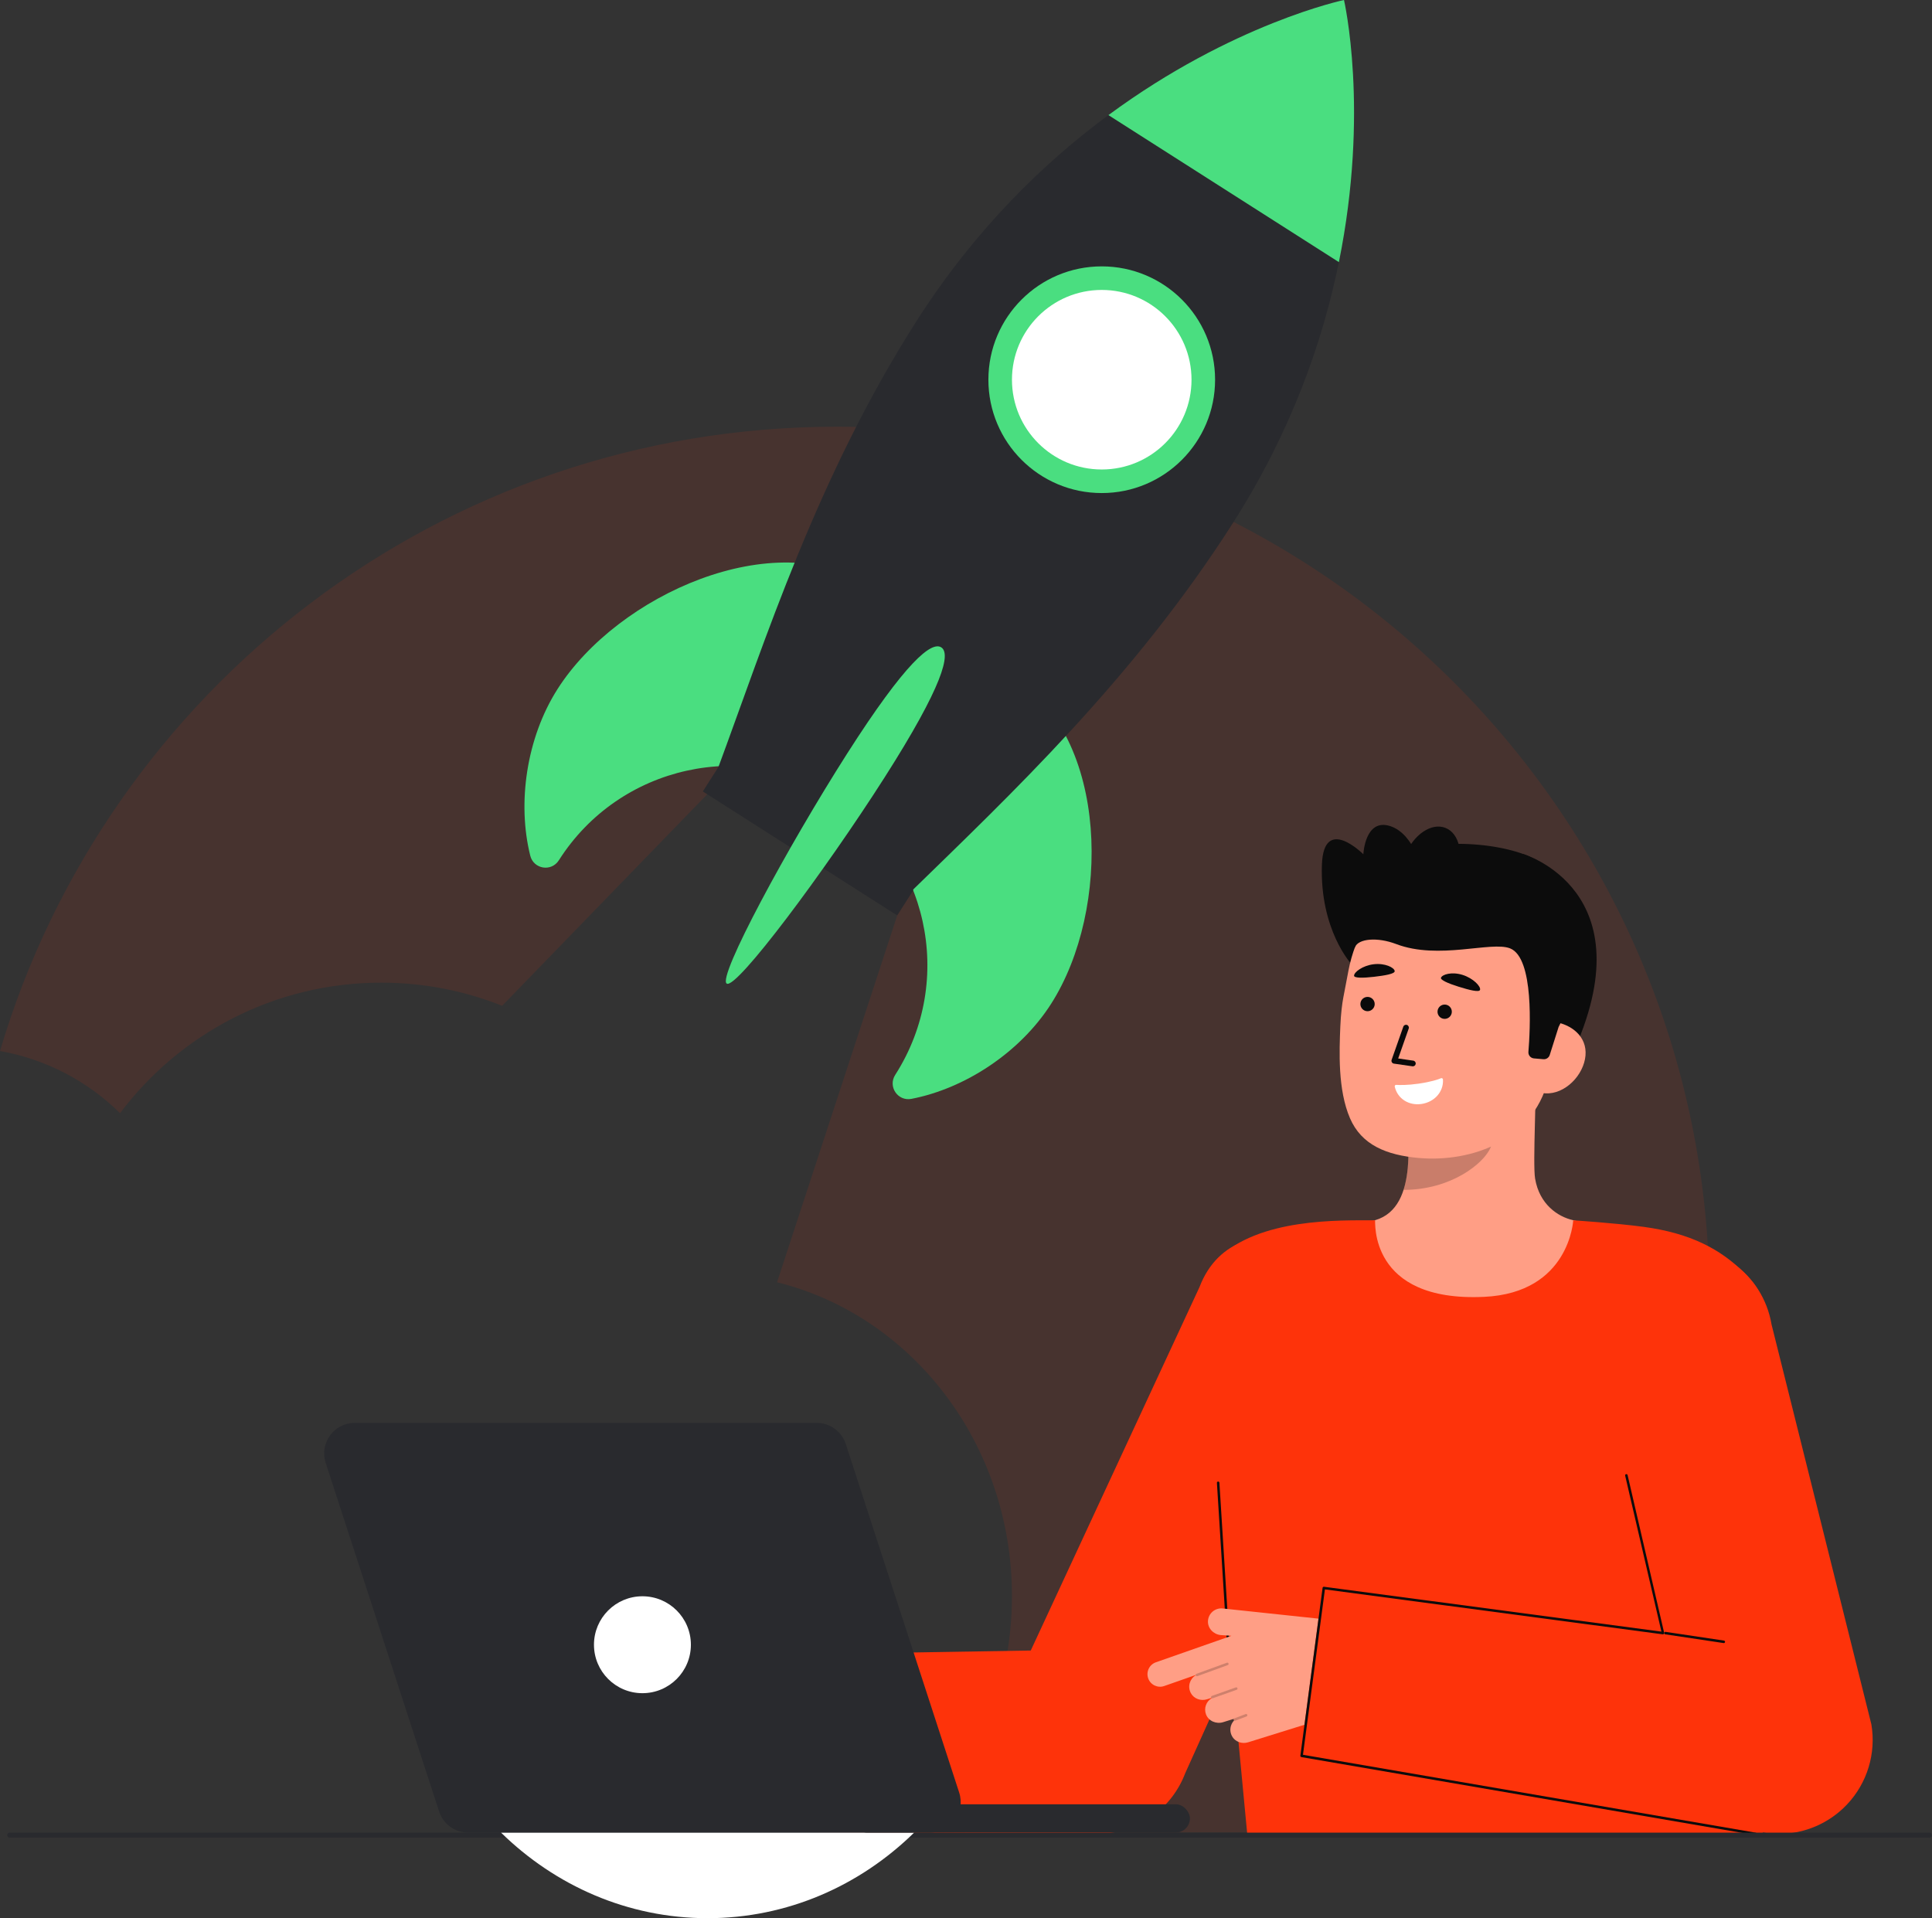 <svg id="Layer_2" data-name="Layer 2" xmlns="http://www.w3.org/2000/svg" viewBox="0 0 771.002 765.527" style="width: 100%; height: 100%;">
  <rect x="0" y="0" width="771.002" height="765.527" fill="#333333" stroke="none"/>
  <g id="Layer_2-2" data-name="Layer 2">
    <g>
      <path d="m199.64,731.077c.09.09.19.18.28.27h-.42c.05-.09.09-.18.14-.27Z" fill="#fe330a" opacity=".1"></path>
      <path d="m682.19,518.537c0,80.14-27.08,153.97-72.59,212.81h-244.77c23.99-23.48,39.01-57.09,39.01-94.4,0-60.91-40.02-111.93-93.75-125.21l47.96-146.39-71.69-52.61-85.97,88.67c-14.93-5.96-31.22-9.24-48.27-9.24-42.61,0-80.44,20.46-104.21,52.09-12.83-12.66-29.4-21.53-47.91-24.81,42.68-144.06,176.04-249.15,333.93-249.15,192.34,0,348.26,155.91,348.26,348.24Z" fill="#fe330a" opacity=".1"></path>
      <g>
        <g>
          <path id="sk" d="m539.347,489.355c.229-.03,2.764,42.039,51.636,38.372,33.834-2.535,45.898-38.431,46.673-38.431-3.648-.775-8.156-1.952-9.948-2.356-5.952-1.341-13.383-6.253-15.1-16.599-.99-5.963.689-36.47.172-42.503l-51.935,11.592c.726,12.742,5.805,42.283-11.997,47.511-2.962.865-6.153,1.66-9.502,2.415Z" fill="#ff9e85"></path>
          <path id="sh" d="m560.118,474.867c.736-2.348,1.173-4.39,1.562-8.061.696-6.564.325-12.599-.339-18.748,10.492-1.397,20.565-5.81,28.704-12.575.964,3.561,6.268,19.123,4.8,22.508-2.776,6.398-15.819,16.875-34.726,16.875Z" fill="#0c0c0c" opacity=".22"></path>
          <g>
            <path d="m539.281,384.723s-12.635-13.606-11.747-39.6c.688-20.126,16.535-4.193,16.535-4.193,0,0,.636-14.487,10.695-11.251,10.059,3.236,13.196,19.131,13.196,19.131" fill="#0c0c0c"></path>
            <path d="m607.772,340.804s50.191,14.575,19.378,80.622l-4.581-.501-9.3-1.017" fill="#0c0c0c"></path>
            <path d="m566.35,462.146c20.495,1.775,46.904-6.682,52.117-34.004l4.704-24.653c5.213-27.322-4.911-52.208-30.636-57.116h0c-25.725-4.908-49.179,13.572-54.392,40.893l-2.082,10.914c-.429,2.247-.962,6.323-1.175,11.373-.426,10.075-1.034,25.401,3.848,36.709,4.608,10.675,14.524,14.75,27.617,15.884Z" fill="#ff9e85"></path>
            <path d="m557.18,432.96c-.384-.025-.67.33-.583.705,1.125,4.861,5.663,7.673,10.732,6.907s8.814-4.804,8.51-9.76c-.024-.396-.428-.649-.793-.494-1.163.494-3.886,1.434-9.026,2.173-4.415.634-7.51.556-8.84.47Z" fill="#fff"></path>
            <g>
              <g>
                <circle id="e1_eye" cx="545.743" cy="400.705" r="2.856" transform="translate(123.701 930.121) rotate(-87.726)" fill="#0a0a0a"></circle>
                <g id="e1_n">
                  <path d="m563.783,425.563c.577.023,1.09-.394,1.174-.978.091-.624-.342-1.204-.967-1.294l-6.019-.872,4.2-11.926c.209-.595-.103-1.247-.699-1.457-.595-.209-1.247.103-1.457.698l-4.661,13.237c-.113.322-.076.679.101.971s.475.49.814.539l7.395,1.071c.04.006.08.009.119.011Z" fill="#0a0a0a"></path>
                </g>
                <path id="e1_eb" d="m575.052,390.209c-.308.839,2.735,2.233,7.037,3.572s8.206,2.335,8.544,1.274c.427-1.339-2.687-4.657-6.989-5.995-4.303-1.338-8.108-.171-8.592,1.149Z" fill="#0a0a0a"></path>
                <circle id="e1_eye-2" data-name="e1_eye" cx="576.522" cy="403.764" r="2.856" transform="translate(150.202 963.813) rotate(-87.726)" fill="#0a0a0a"></circle>
              </g>
              <path id="e1_eb-2" data-name="e1_eb" d="m540.372,389.43c.059.892,3.406.932,7.881.409,4.476-.523,8.447-1.195,8.326-2.302-.153-1.397-3.878-3.246-8.354-2.723-4.476.523-7.947,3.213-7.854,4.616Z" fill="#0a0a0a"></path>
            </g>
            <path d="m615.282,436.161c7.818,1.492,15.751-5.663,17.242-13.48,1.492-7.818-4.023-13.338-11.841-14.83l-5.028,4.47-7.095,22.558,6.721,1.282Z" fill="#ff9e85"></path>
            <path d="m612.149,422.395c-1.328-.115-2.315-1.275-2.207-2.603.702-8.58,2.322-37.496-7.306-41.305-7.542-2.984-28.49,4.745-45.471-1.73-7.429-2.833-15.067-2.226-16.455,1.274-.55,1.386-1.668-20.132,13.16-33.678,11.806-10.785,43.808-8.737,57.354-2.107,37.51,18.36,10.771,67.598,10.771,67.598l-3.549,11.196c-.343,1.081-1.389,1.78-2.519,1.682l-3.778-.327Z" fill="#0c0c0c"></path>
            <ellipse cx="570.907" cy="345.3" rx="16.038" ry="10.896" transform="translate(37.76 746.45) rotate(-68.125)" fill="#0c0c0c"></ellipse>
          </g>
        </g>
        <path id="b_1_b" d="m592.295,517.559c34.092-1.607,35.527-30.544,35.527-30.544,0,0,16.892,1.092,28.121,2.611,18.384,2.487,30.512,8.721,40.163,18.372,8.978,8.978,14.444,18.692,8.66,80.711-4.188,44.906-1.24,143.679-1.24,143.679h-205.75s-12.338-129.465-14.058-149.679c-3.283-38.589-5.948-72.206,2.064-80.218,16.471-16.471,48.797-15.476,62.958-15.474.231,0-2.873,32.73,43.555,30.541Z" fill="#fe330a"></path>
        <path id="b_4_b" d="m292.018,731.057l148.596.734c14.556-1.052,27.179-10.453,32.357-24.097l73.292-162.603c7.349-19.363-2.392-41.017-21.755-48.365-19.366-7.349-38.483-2.408-45.832,16.954l-67.335,145.031-122.336,1.985s2.092,70.427,3.013,70.36Z" fill="#fe330a"></path>
        <path d="m486.627,591.731c-.018-.275-.255-.486-.53-.468-.276.018-.485.255-.468.53l4.183,66.828c.016.251.215.448.459.467.023.002.047.002.071,0,.276-.018.485-.255.468-.53" fill="#0c0c0c"></path>
        <g id="b_4_ha">
          <path d="m461.285,663.397l30.135-10.563-4.326-.299c-2.865-.314-5.197-2.74-5.033-5.617.175-3.068,2.878-5.326,5.893-4.996l53.314,5.665-1.385,17.133c-.88,10.885-8.277,20.148-18.698,23.415l-23.088,7.192c-2.456.77-5.228-.185-6.446-2.452-1.177-2.19-.689-4.664.836-6.252-.066-.054-.127-.116-.159-.201-.061-.161-.026-.33.066-.461l-4.256,1.334c-2.75.862-5.86-.425-6.864-3.126-.926-2.489.123-5.178,2.292-6.449-.052-.026-.09-.062-.131-.105l-1.749.548c-2.456.77-5.228-.186-6.446-2.452-1.426-2.652-.415-5.726,1.931-7.13-.009-.036-.016-.072-.016-.108l-12.549,4.399c-2.616.917-5.481-.46-6.398-3.077-.917-2.616.46-5.481,3.077-6.398Z" fill="#ff9e85"></path>
          <path id="b_4_ha_sh" d="m477.649,668.964c.057,0,.114-.01.171-.03l12.139-4.414c.259-.094.394-.381.299-.641-.094-.259-.381-.392-.641-.299l-12.139,4.414c-.259.094-.394.381-.299.641.074.203.266.329.47.329Z" fill="#0a0a0a" opacity=".2"></path>
          <path id="b_4_ha_sh-2" data-name="b_4_ha_sh" d="m483.785,677.79c.056,0,.112-.009.167-.029l9.568-3.395c.26-.092.396-.378.304-.638-.092-.261-.378-.397-.638-.304l-9.568,3.395c-.26.092-.396.378-.304.638.073.205.266.333.471.333Z" fill="#0a0a0a" opacity=".2"></path>
          <path id="b_4_ha_sh-3" data-name="b_4_ha_sh" d="m492.795,686.745c.059,0,.12-.011.178-.033l4.481-1.709c.258-.098.387-.387.289-.645-.098-.26-.386-.39-.646-.289l-4.481,1.709c-.258.098-.387.387-.289.645.076.2.266.322.467.322Z" fill="#0a0a0a" opacity=".2"></path>
        </g>
        <path id="b_4_b-2" data-name="b_4_b" d="m518.932,700.695l186.838,30.975c1.356.147,2.712.22,4.061.22,10.264,0,20.15-4.216,27.274-11.767,8.061-8.545,11.652-20.372,9.703-31.955l-39.842-159.603c-3.437-20.423-22.775-34.19-43.202-30.759-20.423,3.436-34.195,22.778-30.759,43.202l30.555,111.235-135.764-18.546-8.865,66.997Z" fill="#fe330a"></path>
        <g id="b_4_st">
          <path d="m687.915,655.735c.244,0,.457-.178.494-.426.041-.273-.147-.527-.42-.568l-23.288-3.487c-.283-.043-.528.147-.569.42-.041.273.147.527.42.568l23.288,3.487c.025.004.05.006.075.006Z" fill="#0c0c0c"></path>
        </g>
        <g id="b_4_st-2" data-name="b_4_st">
          <path d="m700.569,732.389c.248,0,.462-.184.495-.436.036-.273-.157-.524-.431-.561l-180.654-31.077,8.757-66.001,134.825,17.929c.158.019.315-.035.425-.148.11-.114.16-.274.134-.431l-14.589-62.941c-.045-.272-.298-.461-.576-.41-.272.046-.456.304-.41.576l14.477,62.273-134.661-17.907c-.133-.019-.269.02-.375.103s-.174.206-.188.34l-8.865,66.997c-.029.27.163.515.432.55l181.139,31.141c.022.003.044.004.065.004Z" fill="#0c0c0c"></path>
        </g>
      </g>
      <path d="m3.873,733.389h766.129c.552,0,1-.448,1-1,0-.552-.448-1-1-1H3.873c-.552,0-1,.448-1,1,0,.552.448,1,1,1Z" fill="#292a2e"></path>
      <path d="m364.83,731.347c-21.65,21.22-50.62,34.18-82.46,34.18s-60.79-12.97-82.45-34.18h164.91Z" fill="#fff"></path>
      <g>
        <path d="m335.305,318.415c-37.838-24.138-88.074-13.034-112.21,24.799-.026.04-.051.081-.077.121-2.979,4.688-10.06,3.55-11.408-1.838-5.23-20.904-1.594-46.941,10.909-66.54,24.059-37.714,86.623-65.554,124.315-41.46" fill="#4ade80"></path>
        <path d="m332.523,316.641c37.838,24.138,48.943,74.375,24.807,112.208-.026.04-.051.08-.077.121-2.995,4.677,1.021,10.619,6.476,9.571,21.161-4.069,43.239-18.34,55.742-37.939,24.059-37.714,22.935-106.183-14.801-130.207" fill="#4ade80"></path>
        <path d="m534.308,104.603c-6.409,31.542-18.951,67.557-42.272,104.113-39.814,62.41-89.362,108.965-128.744,147.379l-76.928-49.076c19.042-51.39,39.568-116.458,79.382-178.868,23.32-36.556,50.693-63.11,76.595-82.216" fill="#292a2e"></path>
        <circle cx="439.67" cy="151.539" r="45.234" fill="#4ade80"></circle>
        <circle cx="439.67" cy="151.539" r="35.828" fill="#fff"></circle>
        <rect x="276.481" y="329.546" width="92.017" height="12.002" transform="translate(231.076 -120.78) rotate(32.535)" fill="#292a2e"></rect>
        <path d="m534.308,104.603l-91.967-58.669C492.035,9.272,536.345,0,536.345,0c0,0,10.264,44.087-2.037,104.603Z" fill="#4ade80"></path>
        <path d="m352.916,310.411c-23.64,37.056-59.052,84.589-62.903,82.132-3.851-2.457,24.327-54.604,47.967-91.661,23.64-37.056,33.789-44.989,37.64-42.532s.936,15.004-22.704,52.06Z" fill="#4ade80"></path>
      </g>
      <g>
        <path d="m382.781,715.401l-45.26-139.128c-1.632-5.015-6.306-8.41-11.58-8.41h-184.392c-8.275,0-14.14,8.076-11.58,15.945l45.26,139.128c1.632,5.015,6.306,8.41,11.58,8.41h184.392c8.275,0,14.14-8.076,11.58-15.945Z" fill="#292a2e"></path>
        <rect x="340.291" y="720.065" width="134.57" height="11.281" rx="5.641" ry="5.641" fill="#292a2e"></rect>
        <circle cx="256.374" cy="656.391" r="19.339" fill="#fff"></circle>
      </g>
    </g>
  </g>
</svg>